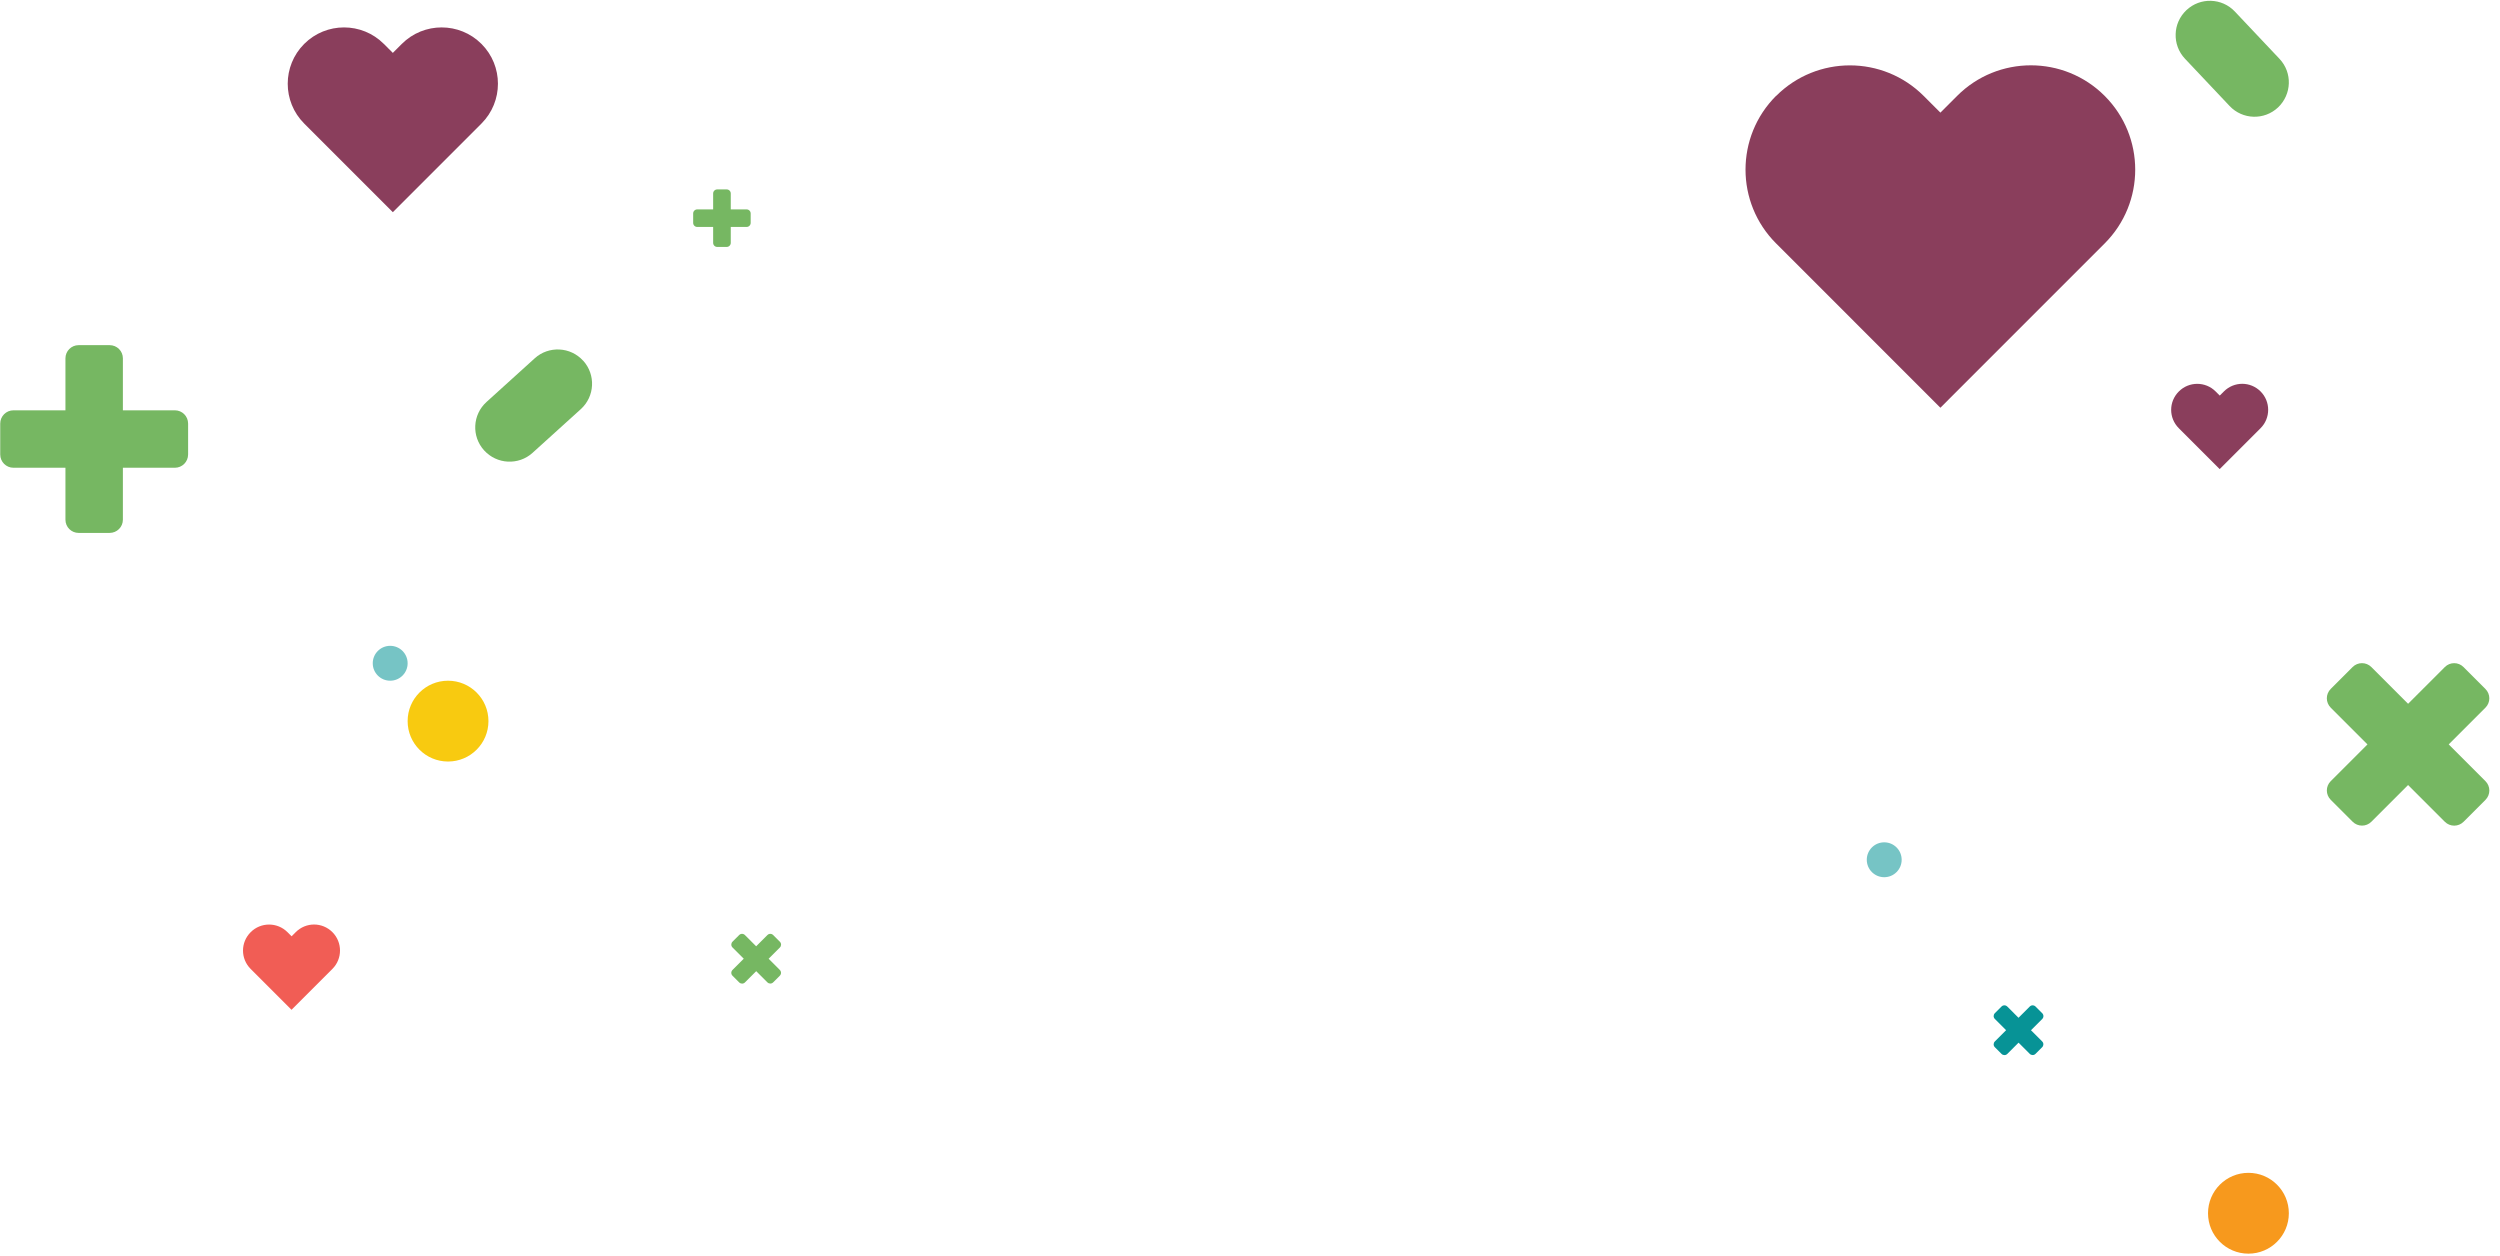 <svg width="874" height="439" viewBox="0 0 874 439" fill="none" xmlns="http://www.w3.org/2000/svg">
<path d="M761.707 136.874C759.936 138.646 759.038 140.966 759.038 143.286C759.038 145.607 759.936 147.927 761.707 149.699L776.001 163.995L790.295 149.699C793.838 146.156 793.838 140.392 790.295 136.849C788.524 135.078 786.204 134.18 783.884 134.18C781.564 134.18 779.244 135.078 777.473 136.849L776.026 138.296L774.579 136.849C771.037 133.306 765.274 133.306 761.732 136.849L761.707 136.874Z" fill="#8A3E5C"/>
<path d="M87.622 325.906C85.851 327.677 84.953 329.997 84.953 332.318C84.953 334.638 85.851 336.959 87.622 338.73L101.916 353.026L116.21 338.73C119.753 335.187 119.753 329.424 116.21 325.881C114.439 324.109 112.119 323.211 109.799 323.211C107.479 323.211 105.159 324.109 103.388 325.881L101.941 327.328L100.494 325.881C96.952 322.338 91.189 322.338 87.647 325.881L87.622 325.906Z" fill="#F15D55"/>
<path d="M620.911 33.515C613.776 40.65 610.234 49.982 610.234 59.313C610.234 68.644 613.801 78.001 620.936 85.112L678.362 142.547L735.787 85.112C750.031 70.865 750.031 47.761 735.787 33.515C728.653 26.379 719.323 22.836 709.993 22.836C700.663 22.836 691.309 26.404 684.199 33.54L678.362 39.378L672.524 33.54C658.28 19.293 635.18 19.293 620.936 33.54L620.911 33.515Z" fill="#8A3E5C"/>
<path d="M106.351 15.349C102.509 19.192 100.589 24.232 100.589 29.272C100.589 34.312 102.509 39.352 106.351 43.194L137.334 74.182L168.317 43.194C176 35.509 176 23.034 168.317 15.349C164.475 11.507 159.436 9.586 154.397 9.586C149.358 9.586 144.319 11.507 140.477 15.349L137.334 18.493L134.191 15.349C126.507 7.665 114.034 7.665 106.351 15.349Z" fill="#8A3E5C"/>
<path d="M822.466 233.202L814.826 240.841C813.009 242.658 813.009 245.586 814.826 247.403L827.667 260.245L814.824 273.088C813.007 274.906 813.024 277.816 814.823 279.616L822.479 287.271C824.296 289.088 827.224 289.088 829.024 287.288L841.867 274.445L854.709 287.286C856.526 289.103 859.454 289.103 861.271 287.286L868.91 279.646C870.728 277.829 870.728 274.901 868.911 273.084L856.069 260.242L868.913 247.399C870.73 245.581 870.713 242.671 868.896 240.854L861.241 233.198C859.424 231.381 856.513 231.399 854.713 233.199L841.87 246.043L829.028 233.201C827.211 231.384 824.283 231.384 822.466 233.202Z" fill="#76B762"/>
<path d="M242.33 74.627V77.92C242.33 78.694 242.954 79.343 243.752 79.343H249.315V84.906C249.315 85.68 249.938 86.329 250.737 86.329H254.054C254.828 86.329 255.476 85.705 255.476 84.906V79.343H261.014C261.788 79.343 262.436 78.719 262.436 77.92V74.627C262.436 73.853 261.813 73.205 261.014 73.205H255.476V67.641C255.476 66.868 254.853 66.219 254.054 66.219H250.737C249.963 66.219 249.315 66.843 249.315 67.641V73.205H243.752C242.978 73.205 242.33 73.829 242.33 74.627Z" fill="#76B762"/>
<path d="M258.41 326.891L256.081 329.22C255.534 329.767 255.517 330.666 256.081 331.231L260.015 335.164L256.081 339.099C255.534 339.645 255.516 340.545 256.08 341.11L258.426 343.456C258.973 344.002 259.873 344.02 260.438 343.456L264.372 339.521L268.288 343.437C268.835 343.984 269.734 344.002 270.299 343.437L272.628 341.108C273.175 340.561 273.192 339.662 272.628 339.097L268.712 335.181L272.646 331.247C273.193 330.7 273.211 329.8 272.646 329.236L270.3 326.89C269.753 326.343 268.854 326.325 268.289 326.89L264.355 330.824L260.421 326.891C259.874 326.344 258.975 326.326 258.41 326.891Z" fill="#76B762"/>
<path d="M699.729 351.883L697.4 354.212C696.853 354.759 696.835 355.658 697.4 356.223L701.333 360.156L697.399 364.091C696.852 364.638 696.835 365.537 697.399 366.102L699.745 368.448C700.292 368.995 701.192 369.012 701.756 368.448L705.69 364.513L709.606 368.429C710.153 368.976 711.053 368.994 711.617 368.429L713.946 366.1C714.493 365.553 714.511 364.654 713.946 364.089L710.03 360.173L713.965 356.239C714.512 355.692 714.529 354.793 713.965 354.228L711.619 351.882C711.072 351.335 710.172 351.318 709.608 351.882L705.673 355.816L701.74 351.883C701.193 351.336 700.293 351.318 699.729 351.883Z" fill="#079396"/>
<path d="M0.079 148.084V158.888C0.079 161.458 2.15 163.528 4.719 163.528H22.88V181.692C22.88 184.262 24.95 186.308 27.495 186.308H38.321C40.891 186.308 42.961 184.237 42.961 181.692V163.528H61.122C63.691 163.528 65.762 161.458 65.762 158.888V148.084C65.762 145.514 63.691 143.444 61.122 143.444H42.961V125.28C42.961 122.71 40.891 120.664 38.321 120.664H27.495C24.925 120.664 22.88 122.735 22.88 125.28V143.444H4.719C2.15 143.444 0.079 145.514 0.079 148.084Z" fill="#76B762"/>
<path d="M764.351 3.571C761.956 5.841 760.683 8.86 760.609 11.929C760.509 14.998 761.582 18.092 763.852 20.512L779.468 37.054C784.008 41.869 791.592 42.094 796.406 37.553C798.801 35.282 800.073 32.238 800.173 29.169C800.273 26.101 799.2 23.007 796.93 20.587L781.314 4.045C776.774 -0.771 769.19 -0.995 764.376 3.546L764.351 3.571Z" fill="#76B762"/>
<path d="M203.864 126.104C201.644 123.659 198.651 122.336 195.582 122.186C192.514 122.037 189.396 123.035 186.951 125.255L170.087 140.525C165.173 144.966 164.799 152.551 169.239 157.441C171.459 159.886 174.478 161.234 177.546 161.383C180.615 161.533 183.733 160.535 186.178 158.314L203.041 143.045C207.955 138.604 208.33 131.019 203.889 126.104H203.864Z" fill="#76B762"/>
<circle cx="658.724" cy="300.574" r="6.098" fill="#079396" fill-opacity="0.55"/>
<circle cx="136.41" cy="231.879" r="6.098" fill="#079396" fill-opacity="0.55"/>
<circle cx="156.635" cy="252.104" r="14.128" fill="#F8CA10"/>
<circle cx="786.052" cy="424.151" r="14.128" fill="#F7991D"/>
</svg>

